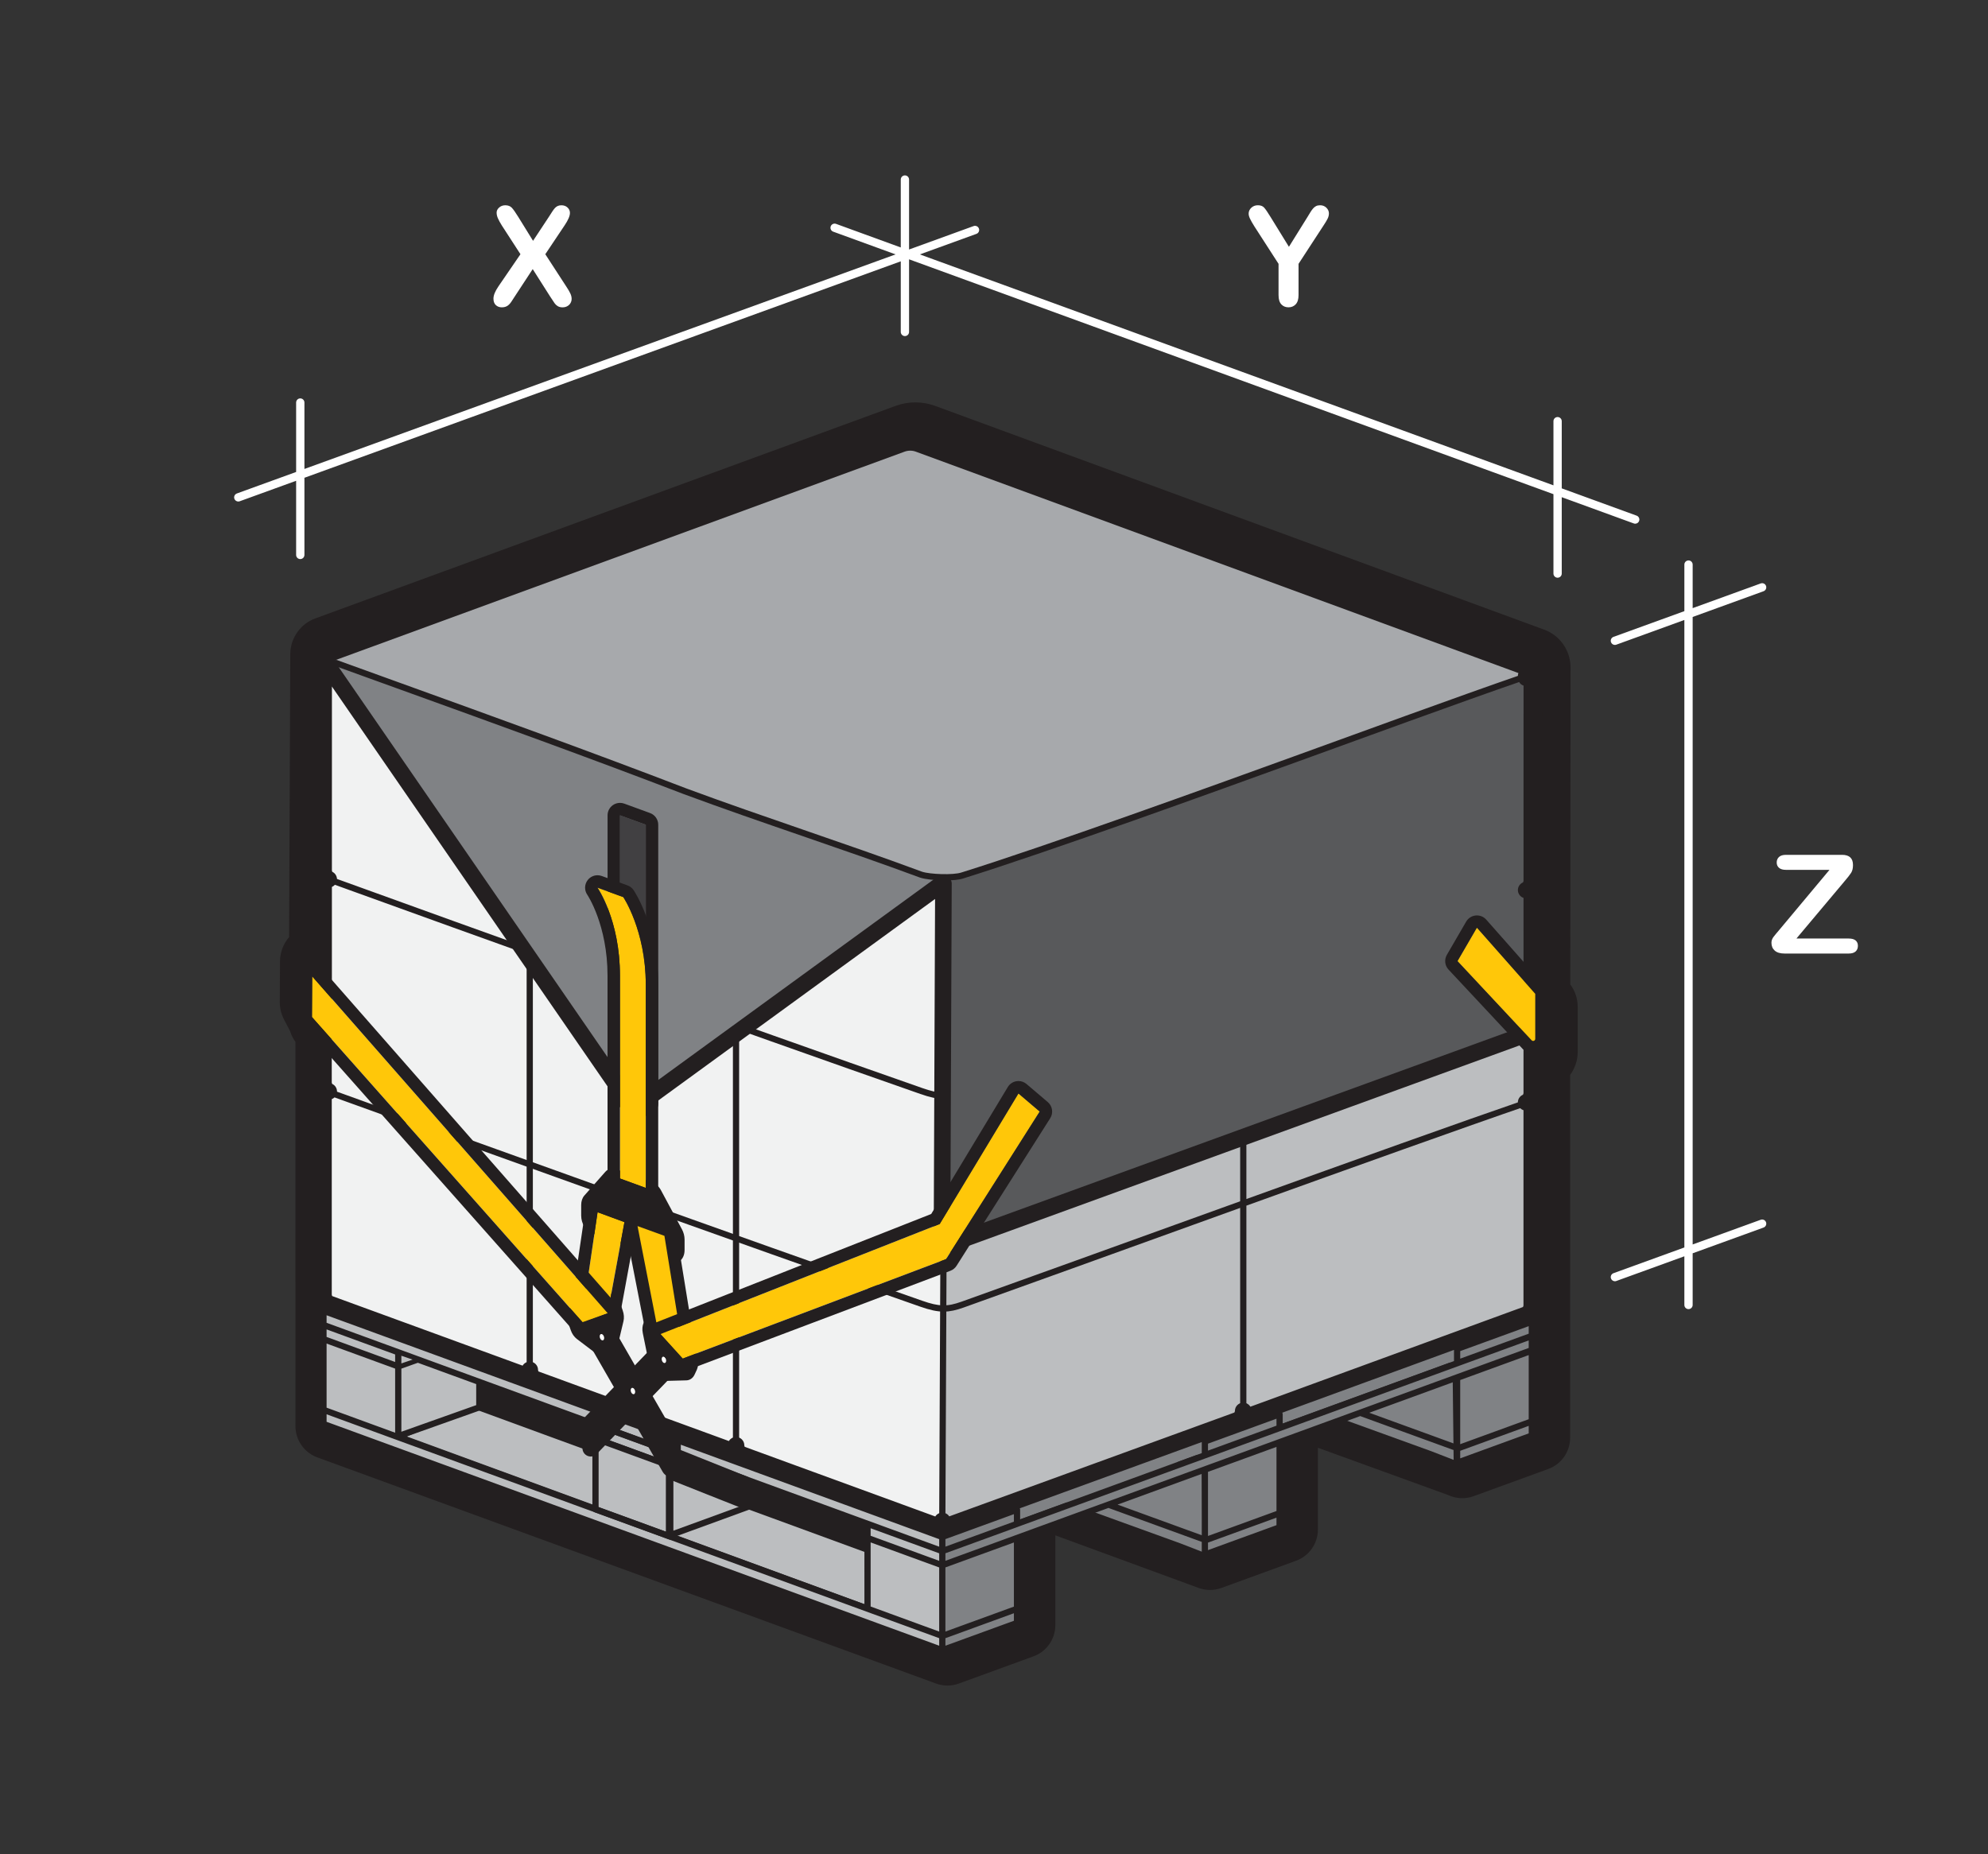 <?xml version="1.0" encoding="UTF-8"?>
<svg id="Layer_1" xmlns="http://www.w3.org/2000/svg" version="1.1" viewBox="0 0 679.328 633.719">
  <rect x="0" y="0" width="679.328" height="633.719" fill="#333333" stroke="none"/>
  <!-- Generator: Adobe Illustrator 29.2.1, SVG Export Plug-In . SVG Version: 2.1.0 Build 116)  -->
  <defs>
    <style>
      .st0, .st1, .st2 {
        fill: none;
      }

      .st3 {
        fill: #58595b;
      }

      .st4 {
        fill: #414042;
      }

      .st5 {
        fill: #231f20;
      }

      .st6 {
        fill: #bcbec0;
      }

      .st1 {
        stroke-width: 5.669px;
      }

      .st1, .st2 {
        stroke: #231f20;
        stroke-linecap: round;
        stroke-linejoin: round;
      }

      .st7 {
        fill: #f1f2f2;
      }

      .st2 {
        stroke-width: 14.173px;
      }

      .st8 {
        fill: #fff;
      }

      .st9 {
        fill: #ffc709;
      }

      .st10 {
        fill: #808285;
      }

      .st11 {
        fill: #a7a9ac;
      }
    </style>
  </defs>
  <path class="st2" d="M462.814-115.541"/>
  <path class="st1" d="M615.641,98.829"/>
  <path class="st5" d="M536.582,336.458l.091-108.37c0-5.742-3.624-10.921-9.02-12.889l-208.106-76.474c-4.352-1.588-9.146-1.589-13.497-.004l-198.286,72.64c-5.102,1.856-8.545,6.751-8.569,12.181l-.402,96.758c-1.981,2.286-3.096,5.201-3.114,8.261l-.076,13.931c-.009,2.073.494,4.139,1.454,5.972l2.086,3.989c.381,1.305.995,2.535,1.808,3.624l.009,131.384c0,4.743,2.993,9.022,7.445,10.648l211.187,77.205c1.331.526,2.733.793,4.168.793,1.33,0,2.638-.231,3.883-.686l25.525-9.303c4.462-1.623,7.46-5.905,7.46-10.654v-30.695l49,17.987c2.499.904,5.248.9,7.741-.009l25.525-9.303c4.462-1.623,7.46-5.905,7.46-10.654v-27.963l44.488,16.155c2.728,1.287,5.892,1.432,8.715.396l25.525-9.303c4.462-1.623,7.46-5.905,7.46-10.655v-4.909l.005-119.119c1.676-2.289,2.583-5.037,2.583-7.904v-15.381c0-2.769-.898-5.448-2.549-7.648h0Z"/>
  <path class="st10" d="M496.404,470.816l-42.609-14.191s-18.668,18.442-19.802,19.434l55.105,19.952,7.632,2.96-.326-28.154h0Z"/>
  <polygon class="st6" points="136.088 491.033 161.639 480.266 322.12 539.087 296.568 549.853 136.088 491.033"/>
  <path class="st5" d="M296.569,550.916c-.124,0-.248-.021-.366-.064l-160.48-58.821c-.41-.15-.687-.536-.696-.973-.011-.437.247-.835.649-1.005l25.551-10.767c.248-.104.527-.11.779-.019l160.48,58.821c.41.15.687.536.696.973.011.437-.247.835-.649,1.005l-25.551,10.767c-.132.056-.272.083-.413.083ZM138.989,490.963l157.552,57.749,22.677-9.556-157.552-57.749-22.677,9.556h0Z"/>
  <polygon class="st6" points="321.999 564.004 110.538 486.7 110.538 481.865 321.999 559.169 321.999 564.004"/>
  <polygon class="st6" points="228.597 524.853 256.029 514.842 256.03 491.017 228.597 501.027 228.597 524.853"/>
  <polygon class="st6" points="228.597 501.027 254.149 490.261 254.149 485.427 228.597 496.193 228.597 501.027"/>
  <path class="st5" d="M228.597,502.091c-.206,0-.411-.061-.588-.178-.297-.197-.476-.529-.476-.886v-4.835c.002-.428.258-.813.651-.979l25.551-10.766c.328-.138.705-.104,1.001.094.297.197.476.529.476.886v4.834c0,.428-.257.813-.65.979l-25.552,10.767c-.133.056-.273.084-.413.084ZM229.66,496.899v2.527l23.426-9.871v-2.526l-23.426,9.87Z"/>
  <polygon class="st6" points="136.088 490.859 163.787 481.011 163.787 463.72 151.545 461.652 136.088 460.24 136.088 490.859"/>
  <polygon class="st6" points="321.997 530.162 110.536 452.858 110.536 448.024 321.997 525.327 321.997 530.162"/>
  <polygon class="st6" points="136.088 467.034 110.536 457.693 110.536 452.858 136.088 462.199 136.088 467.034"/>
  <polygon class="st6" points="136.089 491.206 110.538 481.865 110.536 457.693 136.088 467.034 136.089 491.206"/>
  <path class="st10" d="M338.135,505.84c-5.265,8.107-10.336,16.398-15.965,24.243l201.273-73.458-29.808-12.605-151.147,55.147c-1.454,2.222-2.907,4.445-4.353,6.673h0Z"/>
  <path class="st5" d="M322.17,531.147c-.325,0-.642-.15-.847-.421-.282-.371-.289-.883-.017-1.263,4.102-5.718,7.977-11.781,11.724-17.645,1.4-2.19,2.8-4.381,4.213-6.558h0c1.448-2.229,2.901-4.453,4.355-6.677.125-.191.31-.338.525-.416l151.147-55.147c.25-.095.53-.086.778.019l29.808,12.604c.402.171.659.569.648,1.006s-.287.822-.698.972l-201.273,73.459c-.119.044-.242.065-.364.065v.002ZM339.027,506.419h0c-1.41,2.172-2.808,4.357-4.204,6.544-3.162,4.947-6.414,10.036-9.826,14.956l195.547-71.367-26.936-11.391-150.423,54.882c-1.388,2.123-2.775,4.247-4.158,6.376h0Z"/>
  <path class="st10" d="M410.664,502.314l-42.609-14.191s-18.668,18.442-19.802,19.434l55.105,19.952,7.632,2.96-.326-28.154h0Z"/>
  <path class="st10" d="M349.96,487.704c-.818,1.267-1.643,4.738-2.465,6.002l64.23,3.619v-4.838l-61.765-4.783h0Z"/>
  <path class="st10" d="M376.643,452.338c-.425.393-2.049,4.68-2.462,5.085l123.733,8.465v-4.838l-91.628-20.637c-.829.668-28.873,11.211-29.643,11.925Z"/>
  <polygon class="st10" points="322 534.983 523.443 461.462 523.444 456.625 322 530.145 322 534.983"/>
  <polygon class="st10" points="411.726 497.325 437.255 488.021 437.255 483.381 411.726 492.685 411.726 497.325"/>
  <polygon class="st10" points="411.724 531.334 437.254 522.03 437.254 517.192 411.725 526.496 411.724 531.334"/>
  <polygon class="st10" points="322 530.145 347.529 520.841 347.53 516.004 322 525.307 322 530.145"/>
  <polygon class="st10" points="321.999 564.008 347.528 554.704 347.528 549.867 321.999 559.17 321.999 564.008"/>
  <polygon class="st10" points="411.724 526.502 437.253 517.198 437.255 493.01 411.726 502.314 411.724 526.502"/>
  <polygon class="st10" points="321.998 559.17 347.527 549.867 347.529 525.679 322 534.983 321.998 559.17"/>
  <polygon class="st10" points="497.914 465.888 523.443 456.585 523.443 451.747 497.914 461.051 497.914 465.888"/>
  <polygon class="st10" points="497.912 499.963 523.442 490.66 523.442 485.822 497.913 495.126 497.912 499.963"/>
  <polygon class="st10" points="497.911 495.124 523.441 485.82 523.443 461.633 497.913 470.936 497.911 495.124"/>
  <polygon class="st6" points="229.043 501.015 203.491 491.674 203.491 486.84 229.042 496.18 229.043 501.015"/>
  <path class="st5" d="M229.043,502.078c-.123,0-.246-.021-.365-.065l-25.552-9.341c-.419-.153-.698-.552-.698-.998v-4.834c0-.347.17-.672.454-.871.286-.199.646-.247.975-.127l25.551,9.341c.419.153.697.552.698.998v4.834c0,.347-.169.672-.453.871-.182.127-.395.192-.609.192h-.001ZM204.555,490.931l23.425,8.563v-2.57l-23.425-8.563v2.57Z"/>
  <polygon class="st6" points="321.997 534.996 296.446 525.656 296.446 520.821 321.997 530.162 321.997 534.996"/>
  <polygon class="st6" points="229.044 525.188 203.492 515.847 203.491 491.674 229.043 501.015 229.044 525.188"/>
  <path class="st5" d="M228.837,499.808l-24.981-9.132c-.328-.12-.688-.073-.975.127-.284.199-.454.524-.454.871v24.173c.002.446.28.845.699.998l25.552,9.341c.119.044.242.065.365.065.215,0,.428-.065.609-.192.212-.149.36-.368.422-.614l26.318-9.604c.42-.153.699-.553.699-.999l-28.255-15.034h.001ZM204.555,493.194l22.979,8.4v21.909l-22.979-8.4v-21.909ZM254.966,514.099l-24.858,9.071v-21.562l24.858,12.491Z"/>
  <polygon class="st6" points="321.999 559.169 296.447 549.828 296.446 525.656 321.997 534.996 321.999 559.169"/>
  <path class="st7" d="M112.318,228.004c-.99-.362-1.792.446-1.792,1.804l.003,67.601c0,1.358.803,2.752,1.792,3.114-.99-.362-1.792.446-1.792,1.804l.003,67.601c0,1.358.803,2.752,1.793,3.114-.99-.362-1.792.446-1.792,1.804l.003,67.601c0,1.358.803,2.752,1.792,3.114l66.902,24.457c.99.362,1.792-.446,1.792-1.804,0,1.358.802,2.752,1.792,3.114l66.902,24.457c.99.362,1.792-.446,1.792-1.804,0,1.358.803,2.752,1.793,3.114l66.902,24.457c.974.356,1.763-.423,1.788-1.743.045,1.291.881,2.031,1.914,1.653l98.996-36.059c1.062-.388,1.923-1.804,1.923-3.163h.011c0,1.359.861,2.146,1.922,1.758l94.751-34.656c1.062-.388,1.923-1.804,1.923-3.163l.006-67.643c0-1.359-.86-2.146-1.922-1.758,1.062-.388,1.923-1.804,1.923-3.163l.006-67.643c0-1.359-.86-2.146-1.922-1.758,1.062-.388,1.923-1.804,1.923-3.163l.006-67.643c0-1.359-.861-2.146-1.922-1.758l-.004-.66c1.062-.388,1.923-1.804,1.923-3.163l-412.92-3.599c0,1.358.803,2.752,1.792,3.114"/>
  <path class="st6" d="M321.743,521.695c.974.356,1.763-.423,1.788-1.743.045,1.291.881,2.031,1.914,1.653l98.996-36.059c1.062-.388,1.923-1.804,1.923-3.163h.011c0,1.359.861,2.146,1.922,1.758l94.751-34.656c1.062-.388,1.923-1.804,1.923-3.163l.006-67.643c0-1.359-.86-2.146-1.922-1.758,1.062-.388,1.923-1.804,1.923-3.163l.006-67.643c0-1.359-.86-2.146-1.922-1.758,1.062-.388,1.923-1.804,1.923-3.163l.006-67.643c0-1.359-.861-2.146-1.922-1.758l-.004-.66c1.062-.388,1.923-1.804,1.923-3.163l-202.031,72.944"/>
  <path class="st5" d="M322.471,375.589c-2.343,0-4.761-.559-7.999-1.691-61.585-21.522-156.272-55.622-202.513-72.377-.552-.2-.837-.81-.637-1.362.2-.551.809-.836,1.361-.637,46.235,16.754,140.913,50.85,202.489,72.369,5.725,2,8.486,2.062,13.431.291,12.969-4.644,25.938-9.319,38.91-13.996,33.886-12.216,119.162-43.133,153.664-54.976.557-.189,1.16.105,1.351.66s-.105,1.16-.661,1.351c-34.485,11.837-119.755,42.752-153.633,54.965-12.973,4.677-25.944,9.354-38.914,13.998-2.606.933-4.696,1.405-6.85,1.405h.001Z"/>
  <path class="st5" d="M322.471,303.189c-2.343,0-4.76-.559-7.999-1.691-61.483-21.486-156.225-55.604-202.513-72.376-.552-.2-.837-.81-.637-1.362.2-.551.809-.837,1.361-.637,46.283,16.771,141.016,50.885,202.489,72.369,5.727,2.001,8.488,2.061,13.431.291,12.958-4.64,25.917-9.312,38.878-13.984,33.896-12.22,119.183-43.142,153.696-54.988.557-.189,1.16.105,1.351.66s-.105,1.16-.661,1.351c-34.496,11.841-119.776,42.76-153.665,54.978-12.963,4.673-25.923,9.346-38.882,13.986-2.605.933-4.696,1.405-6.85,1.405v-.002Z"/>
  <path class="st5" d="M229.803,505.013c-.328,0-.658-.058-.975-.173l-.528-.193c-.775-.288-1.433-.856-1.86-1.606l-24.768-43.024c-1.527-2.656-1.34-5.889.447-7.686.941-.947,2.233-1.393,3.562-1.221,1.599.209,3.063,1.282,4.021,2.944l21.305,37.01c.997.462,1.645,1.464,1.644,2.576l-.012,8.542c-.002.925-.454,1.791-1.213,2.32-.482.337-1.05.511-1.622.511h0ZM231.352,500.209l.007.012s-.005-.008-.007-.012Z"/>
  <path class="st5" d="M201.865,497.824c-.354,0-.712-.066-1.055-.204-1.069-.43-1.773-1.464-1.779-2.616l-.043-8.562c-.003-.739.281-1.451.795-1.982l23.492-24.354c.972-.979,2.271-1.425,3.592-1.252,1.598.209,3.063,1.281,4.02,2.944h0c1.528,2.653,1.342,5.885-.442,7.684l-26.539,27.477c-.545.563-1.285.865-2.04.865h-.001Z"/>
  <path class="st8" d="M216.823,474.893c.299.52.299,1.186,0,1.487s-.785.124-1.084-.396-.299-1.186,0-1.487.785-.124,1.084.396Z"/>
  <path class="st5" d="M230.4,431.611c-.402,0-.812-.072-1.216-.22l-26.896-9.832c-2.104-.769-3.689-3.391-3.689-6.1v-3.602c0-1.297.387-2.449,1.09-3.243l7.152-8.093c.945-1.069,2.33-1.411,3.704-.907l12.488,4.565c1.133.413,2.146,1.364,2.854,2.68l7.153,13.321c.57,1.063.886,2.295.888,3.467v3.604c0,1.653-.618,3.033-1.694,3.785-.544.381-1.178.574-1.834.574h0Z"/>
  <path class="st5" d="M227.184,471.989c-1.048,0-2.094-.523-2.952-1.48l-.828-.924c-.769-.856-1.327-1.999-1.574-3.216l-2.181-10.745c-.261-1.286-.15-2.541.312-3.531l.771-1.653c.495-1.063,1.379-1.762,2.424-1.917,1.185-.17,2.42.354,3.401,1.449l10.287,11.471c1.628,1.815,2.183,4.779,1.264,6.749l-.771,1.653c-.553,1.188-1.595,1.916-2.787,1.948l-7.281.195h-.085ZM234.774,465.858h0ZM225.058,453.481v.002-.002Z"/>
  <path class="st5" d="M217.855,414.812c-.999,0-1.983.352-2.765,1.022-1.164.996-1.702,2.542-1.408,4.045l7.048,36.088c.147.752.494,1.45,1.005,2.021l8.027,8.965c.929,1.038,2.23,1.633,3.57,1.633,1.376,0,2.671-.611,3.553-1.677.918-1.108,1.291-2.593,1.029-4.084l-6.674-41.11c-.247-1.522-1.298-2.79-2.747-3.316l-9.189-3.333c-.472-.171-.962-.255-1.449-.255h0Z"/>
  <path class="st8" d="M227.412,464.238c.299.52.299,1.186,0,1.487s-.785.124-1.084-.396-.299-1.186,0-1.487.785-.124,1.084.396Z"/>
  <path class="st5" d="M206.774,464.067c-.764,0-1.549-.279-2.262-.819l-7.396-5.605c-.906-.686-1.644-1.75-2.077-2.995l-.782-2.252h0c-.962-2.771-.138-5.549,1.878-6.323l10.451-4.014c.799-.305,1.706-.26,2.554.135,1.243.577,2.318,1.879,2.875,3.48l.783,2.251c.43,1.234.52,2.533.252,3.656l-2.214,9.295c-.309,1.294-1.085,2.266-2.13,2.667l-.841.323c-.351.135-.719.201-1.091.201h0Z"/>
  <path class="st9" d="M213.385,417.706l-9.189-3.385-5.359,36.47c-.131.595.367,1.319.793,1.154l8.027-3.097,5.727-31.142h.001Z"/>
  <path class="st5" d="M204.196,414.321l9.189,3.385-5.727,31.142-8.027,3.097c-.042.016-.084.024-.127.024-.391,0-.785-.642-.666-1.178l5.359-36.47M204.197,410.069c-.755,0-1.507.201-2.172.596-1.102.654-1.849,1.77-2.036,3.038l-5.346,36.384c-.264,1.497.145,3.087,1.114,4.293.941,1.17,2.306,1.842,3.746,1.842.569,0,1.127-.104,1.659-.309l8.026-3.096c1.38-.532,2.384-1.743,2.651-3.198l5.727-31.142c.374-2.035-.771-4.044-2.712-4.759l-9.189-3.385c-.476-.176-.974-.262-1.47-.262h0l.002-.002Z"/>
  <path class="st8" d="M205.149,456.1c-.299.301-.299.967,0,1.487s.785.698,1.084.396.299-.967,0-1.487-.785-.698-1.084-.396Z"/>
  <path class="st5" d="M205.149,456.1h.01-.01Z"/>
  <polygon class="st5" points="254.877 514.578 229.338 504.357 229.338 495.815 254.877 506.036 254.877 514.578"/>
  <path class="st5" d="M254.877,515.994c-.178,0-26.065-10.321-26.065-10.321-.538-.215-.891-.736-.891-1.315v-8.542c0-.471.233-.91.622-1.174.39-.263.884-.317,1.321-.142l25.539,10.22c.538.215.891.736.891,1.315v8.542c0,.471-.233.91-.622,1.174-.238.161-.516.243-.795.243h0ZM230.755,503.399l22.705,9.085v-5.489l-22.705-9.085v5.489Z"/>
  <path class="st5" d="M181.023,469.275c-.587,0-1.063-.477-1.063-1.063v-202.912c0-.587.477-1.063,1.063-1.063s1.063.476,1.063,1.063v202.912c0,.587-.477,1.063-1.063,1.063Z"/>
  <path class="st5" d="M321.997,520.787c-.587,0-1.063-.476-1.063-1.062l.959-217.746c0-.587.477-1.063,1.063-1.063s1.063.476,1.063,1.063l-.959,217.746c0,.587-.477,1.062-1.063,1.062h0Z"/>
  <path class="st5" d="M522.528,376.576c-.19-.556-.794-.85-1.351-.661-20.775,7.131-59.977,21.185-95.27,33.902v-110.183c0-.587-.477-1.063-1.063-1.063s-1.063.476-1.063,1.063v110.95c-22.475,8.1-43.167,15.586-56.223,20.292-12.987,4.682-25.972,9.363-38.955,14.012-4.942,1.771-7.704,1.712-13.431-.291-61.474-21.482-156.206-55.598-202.489-72.368-.553-.197-1.161.086-1.361.637-.2.552.085,1.162.637,1.362,46.288,16.772,141.029,50.89,202.513,72.377,3.239,1.132,5.657,1.69,8,1.69,2.153,0,4.243-.472,6.849-1.405,12.984-4.649,25.971-9.331,38.959-14.014,12.915-4.656,33.306-12.032,55.502-20.032v68.993c0,.587.477,1.062,1.063,1.062s1.063-.476,1.063-1.062v-69.76c35.471-12.782,75.054-26.974,95.959-34.15.556-.191.852-.796.661-1.351h0Z"/>
  <path class="st5" d="M251.51,495.043c-.587,0-1.063-.477-1.063-1.063v-206.115c0-.587.477-1.063,1.063-1.063s1.063.476,1.063,1.063v206.115c0,.587-.477,1.063-1.063,1.063Z"/>
  <path class="st10" d="M308.165,151.705l-198.288,72.641c-.661.241-1.103.868-1.106,1.572l-.521,127.157,2.277,1.52.029-129.093,101.318,147.003,8.811,3.221,100.823-73.416,202.063-71.893c0-1-.624-1.894-1.563-2.236l-208.108-76.474c-1.852-.675-3.883-.676-5.735-.001h0Z"/>
  <path class="st11" d="M309.684,150.705l-198.288,72.641c-.661.241-1.103.868-1.106,1.572l1.786-.415,115.165,42.932,75.194,26.378c11.933,5.663,23.486,6.436,28.772,4.494,28.136-10.339,173.053-61.111,191.63-68.367,2.196-.858.776-2.727.69-2.758l-208.108-76.474c-1.852-.675-3.883-.676-5.735-.001v-.002Z"/>
  <path class="st3" d="M322.392,299.67l-.509,126.457,202.064-73.545.123-122.885c0-.833-153.893,55.599-190.402,68.044-7.074,2.411-11.276,1.929-11.276,1.929h0Z"/>
  <path class="st5" d="M321.883,428.962c-.576,0-1.146-.176-1.631-.517-.758-.533-1.207-1.403-1.204-2.33l.479-118.856-97.173,70.758c-.765.557-1.755.697-2.643.371l-8.811-3.222c-.552-.201-1.027-.569-1.36-1.054l-96.15-139.506-.027,119.989c0,1.045-.576,2.006-1.499,2.499-.922.491-2.042.438-2.91-.143l-2.277-1.521c-.791-.528-1.265-1.418-1.261-2.369l.521-127.157c.008-1.881,1.201-3.578,2.969-4.224l198.285-72.64c2.48-.902,5.207-.901,7.682,0l208.113,76.476c.879.321,1.641.87,2.221,1.573.186.083.373.191.56.332.715.535,1.139,1.38,1.139,2.273l-.122,122.888c-.002,1.19-.747,2.254-1.865,2.661l-202.064,73.545c-.315.114-.644.171-.97.171l-.002.003ZM322.383,299.163c.579,0,1.152.178,1.639.521.753.534,1.199,1.401,1.196,2.325l-.484,120.062,196.381-71.476.118-119.057c-.178-.235-.319-.497-.418-.779l-207.892-76.394c-1.218-.444-2.563-.443-3.789,0l-194.94,71.414,99.503,144.369,6.543,2.393,99.601-72.526c.22-.159.461-.287.717-.378l.874-.312c.31-.11.632-.165.952-.165v.003Z"/>
  <polygon class="st4" points="220.682 377.152 211.871 373.931 211.866 278.665 220.677 281.886 220.682 377.152"/>
  <path class="st5" d="M211.866,278.665l8.811,3.221.005,95.266-8.811-3.221-.005-95.266M211.866,274.413c-.86,0-1.713.261-2.437.767-1.138.796-1.815,2.096-1.815,3.485l.005,95.266c0,1.785,1.115,3.38,2.792,3.993l8.811,3.221c.474.173.968.258,1.46.258.86,0,1.712-.261,2.437-.767,1.138-.796,1.815-2.097,1.815-3.485l-.005-95.266c0-1.785-1.115-3.38-2.792-3.993l-8.811-3.221c-.474-.173-.968-.259-1.46-.259h0Z"/>
  <path class="st9" d="M220.668,406.015l-8.811-3.221s-.002-50.161-.002-69.281-7.67-30.11-7.67-30.11l8.811,3.221s7.669,11.452,7.67,29.833c0,18.381.002,69.558.002,69.558Z"/>
  <path class="st5" d="M204.185,303.404l8.811,3.221s7.669,11.452,7.67,29.833c0,18.38.002,69.558.002,69.558l-8.811-3.221s-.001-50.161-.002-69.281-7.67-30.11-7.67-30.11M204.186,299.152c-1.293,0-2.549.591-3.37,1.659-1.128,1.465-1.179,3.491-.128,5.011h0c.069.101,6.915,10.307,6.916,27.693l.002,69.281c0,1.785,1.115,3.38,2.792,3.993l8.811,3.221c.474.173.968.258,1.46.258.86,0,1.712-.261,2.437-.767,1.138-.796,1.815-2.097,1.815-3.485l-.002-69.558c0-19.449-8.047-31.687-8.389-32.199-.501-.748-1.227-1.318-2.073-1.628l-8.811-3.221c-.478-.175-.971-.259-1.459-.259h0Z"/>
  <polygon class="st9" points="355.286 379.92 348.019 373.739 321.107 418.356 225.724 455.963 233.332 464.335 323.285 430.355 355.286 379.92"/>
  <path class="st5" d="M504.687,317.133l19.925,22.556v15.38c0,.431-.352.713-.717.713-.182,0-.367-.07-.514-.227l-25.288-27.066,6.594-11.357M504.688,312.881c-.139,0-.279.007-.42.021-1.36.135-2.572.915-3.258,2.096l-6.594,11.357c-.941,1.621-.71,3.668.57,5.038l25.288,27.066c.936,1.002,2.256,1.576,3.621,1.576,2.74,0,4.969-2.227,4.969-4.965v-15.38c0-1.037-.379-2.038-1.065-2.815l-19.925-22.556c-.811-.918-1.974-1.437-3.186-1.437h0Z"/>
  <path class="st5" d="M322.956,300.916c-3.28,0-6.779-.367-8.589-.97-13.522-5.007-27.16-9.71-40.35-14.259-13.2-4.552-26.851-9.26-40.361-14.264-31.976-12.298-65.533-24.419-97.985-36.142-7.128-2.575-14.2-5.129-21.188-7.661-.552-.2-.837-.81-.637-1.362.199-.551.808-.838,1.361-.637,6.986,2.532,14.058,5.086,21.185,7.66,32.463,11.726,66.03,23.851,98.015,36.152,13.477,4.991,27.114,9.694,40.304,14.243,13.2,4.553,26.851,9.26,40.361,14.264,2.689.896,10.652,1.204,13.435.277,29.632-9.26,85.776-29.589,113.727-39.728,17.42-6.319,58.43-21.295,76.605-27.533.557-.188,1.161.105,1.351.66s-.105,1.16-.661,1.351c-18.157,6.232-59.158,21.205-76.57,27.521-27.973,10.147-84.14,30.484-113.798,39.753-1.406.469-3.744.675-6.204.675h-.001Z"/>
  <line class="st0" x1="432.049" y1="550.916" x2="432.049" y2="550.916"/>
  <path class="st5" d="M526.287,233.409c0-.994-.245-1.907-.698-2.662.441-.889.694-1.895.694-2.919l-6.877,1.28c-.455.512-.72,1.183-.716,1.899l.004.661c.006.923.46,1.785,1.218,2.312.22.153.458.272.705.356l-.007,66.717c0,.195-.113.444-.208.559-1.062.456-1.714,1.496-1.715,2.601,0,.324.055.653.172.975.307.839.967,1.445,1.751,1.712l-.006,66.717c0,.191-.116.444-.209.559-1.062.456-1.714,1.496-1.714,2.602,0,.323.055.652.173.975.306.838.966,1.444,1.749,1.711l-.006,66.718c0,.188-.111.435-.203.552l-93.122,34.062c-.498-.831-1.41-1.389-2.447-1.389-1.565,0-2.835,1.27-2.835,2.835,0,.191-.109.436-.203.553l-97.414,35.481c-.507-.776-1.386-1.283-2.381-1.283h-.024c-.994.008-1.868.535-2.368,1.322l-65.099-23.799c-.072-.12-.156-.334-.156-.534,0-1.565-1.27-2.835-2.835-2.835-1.036,0-1.941.556-2.437,1.385l-65.06-23.783c-.071-.12-.156-.334-.156-.534,0-1.565-1.27-2.835-2.835-2.835-1.036,0-1.941.556-2.437,1.385l-13.735-5.021-8.405-3.073-42.918-15.689c-.072-.12-.156-.334-.156-.534l-.002-66.769c.726-.288,1.329-.872,1.618-1.663.118-.321.174-.651.173-.974,0-1.075-.617-2.089-1.627-2.563-.074-.117-.166-.341-.166-.55v-66.769c.724-.288,1.328-.872,1.616-1.663.118-.321.174-.651.173-.974,0-1.075-.617-2.089-1.627-2.563-.074-.116-.166-.34-.166-.549v-66.769c.724-.288,1.327-.872,1.616-1.662.156-.426.203-.865.156-1.287.091-.736-.115-1.466-.546-2.043l-1.218-1.369c0-.017-.009-.032-.009-.049v.049l-5.67-.049c0,1.026.245,2.029.673,2.914-.438.756-.676,1.669-.676,2.665l.003,67.601c0,.891.185,1.765.514,2.559-.334.691-.513,1.494-.513,2.358l.003,67.601c0,.891.185,1.765.514,2.559-.335.691-.514,1.494-.514,2.359l.004,67.601c0,1.883.829,3.683,2.101,4.82-.205.199-.329.469-.329.759v38.677c.002.446.28.845.699.998l211.461,77.304s.005,0,.008,0c.115.041.235.068.356.068.054,0,.106-.02.16-.028.057-.009.115-.012.17-.03.011-.004.023-.002.034-.006l25.53-9.304c.419-.153.699-.553.699-.999v-4.846l.002-23.45,30.213-11.027c.03.015.052.04.084.052l31.771,11.563v4.338c0,.347.17.672.454.871.181.127.395.192.609.192.123,0,.246-.021.364-.064l25.529-9.304c.419-.153.698-.552.699-.999v-4.854l.003-23.515,26.48-9.664,31.685,11.532c.12.044.242.064.363.064h.003l-.002,4.371c0,.347.17.672.454.871.181.127.395.192.609.192.123,0,.246-.021.364-.064l25.529-9.305c.419-.153.698-.552.699-.999v-4.837c0-.008,0-.016-.002-.024l.003-24.165c0-.032-.009-.063-.012-.095.002-.026.012-.05.012-.076v-4.838c0-.009-.003-.017-.003-.025,0-.005.002-.009.002-.014l.002-4.838c0-.301-.133-.58-.353-.78,1.281-1.155,2.114-2.934,2.114-4.787l.006-67.644c0-.862-.186-1.665-.53-2.355.34-.798.531-1.674.531-2.564l.006-67.644c0-.863-.186-1.666-.531-2.356.341-.798.531-1.673.531-2.564l.007-67.644.003-.005ZM320.934,535.739v21.909l-23.425-8.563v-21.909l23.425,8.563ZM297.508,524.912v-2.57l23.426,8.563v2.57l-23.426-8.563ZM111.6,449.544l25.552,9.341,12.341,4.511,13.231,4.837,4.121,1.506,154.089,56.331v2.571l-154.462-56.467-.099-.036-1.522-.556-3.901-1.426-15.023-5.492h0l-3.223-1.178-31.104-11.37v-2.571h0ZM142.787,465.78l19.937,7.288v7.193l-25.571,9.092v-21.569l5.636-2.003h-.002ZM137.151,466.004v-2.626l3.839,1.313-3.839,1.313ZM164.143,482.013c.424-.151.707-.552.707-1.002v-7.165l130.531,47.718v4.091l.002,22.653-156.643-57.264,25.403-9.031h0ZM111.6,454.379l14.055,5.138,9.371,3.426v2.57l-23.426-8.563v-2.57h0ZM111.6,459.213l23.425,8.563v21.909l-13.162-4.811-10.263-3.752v-21.909ZM320.935,562.194v.29l-209.335-76.526v-2.571l209.335,76.526v2.281h0ZM496.851,461.379v3.819l-58.533,21.362v-3.18c0-.193-.055-.376-.15-.537l58.683-21.464h0ZM412.789,493.428l23.403-8.529v2.378l-23.403,8.529v-2.378ZM410.663,492.879v3.776l-62.07,22.653v-3.304c0-.168-.041-.33-.114-.476l62.185-22.65h0ZM323.063,526.052l23.402-8.529v2.562l-23.402,8.541v-2.573h0ZM346.465,553.96l-23.403,8.529v-2.575l9.582-3.492,13.821-5.037v2.575h0ZM346.465,549.122l-23.403,8.529v-21.924l23.404-8.529v21.925h0ZM410.661,524.734l-28.78-10.475,28.783-10.505-.003,20.979h0ZM436.191,521.286l-23.403,8.529v-2.569l23.403-8.529v2.569ZM436.191,516.448l-23.403,8.529v-21.918l23.404-8.529v21.919h0ZM467.903,482.864l28.948-10.565-.003,21.1-28.945-10.535ZM522.379,489.915l-23.403,8.53v-2.575l23.403-8.529v2.574ZM522.378,485.076l-23.403,8.529v-21.925l23.404-8.529v21.925h0ZM522.38,460.719l-199.316,72.744v-2.574l24.83-9.049c.028-.01.051-.03.078-.043l174.409-63.654v2.575h-.001ZM522.38,455.841l-23.403,8.529v-2.575l23.403-8.529v2.575Z"/>
  <path class="st9" d="M498.093,328.49l25.288,27.066c.441.472,1.231.16,1.231-.486v-15.38l-19.925-22.556-6.594,11.357h0Z"/>
  <polygon class="st9" points="199.054 451.903 207.658 448.848 106.673 333.694 106.597 347.612 199.054 451.903"/>
  <path class="st5" d="M106.673,333.694l100.985,115.155-8.604,3.055-92.457-104.29.076-13.919M106.672,329.441c-.498,0-1.001.088-1.486.269-1.655.618-2.755,2.194-2.765,3.96l-.076,13.919c-.006,1.047.375,2.06,1.07,2.844l92.457,104.29c.822.927,1.988,1.431,3.182,1.431.476,0,.957-.08,1.422-.245l8.604-3.055c1.328-.472,2.337-1.571,2.692-2.935.355-1.364.011-2.816-.918-3.875l-100.985-115.155c-.823-.939-1.996-1.449-3.198-1.449h.001Z"/>
  <path class="st9" d="M217.854,419.064l9.189,3.333,6.68,41.146c.131.691-.366,1.051-.793.575l-8.027-8.965-7.048-36.088h0Z"/>
  <g>
    <path class="st8" d="M601.663,416.899l-23.256,8.443v-214.472l24.223-8.794c.736-.267,1.116-1.08.849-1.815-.267-.735-1.082-1.116-1.815-.849l-23.256,8.443v-14.888c0-.783-.634-1.417-1.417-1.417s-1.417.634-1.417,1.417v15.917l-24.222,8.794c-.736.267-1.116,1.08-.849,1.815.209.576.753.935,1.332.935.161,0,.324-.027.483-.086l23.255-8.443v214.472l-24.222,8.793c-.736.267-1.116,1.08-.849,1.815.209.576.753.935,1.332.935.161,0,.324-.027.483-.086l23.255-8.442v16.639c0,.783.634,1.417,1.417,1.417s1.417-.634,1.417-1.417v-17.667l24.223-8.794c.736-.267,1.116-1.08.849-1.815-.267-.736-1.082-1.115-1.815-.849h0Z"/>
    <path class="st8" d="M558.291,178.908c.16.058.324.086.485.086.578,0,1.122-.357,1.332-.933.268-.735-.111-1.549-.847-1.817l-25.592-9.329v-22.96c0-.783-.634-1.417-1.417-1.417s-1.417.634-1.417,1.417v21.927l-216.512-78.928,19.335-7.019c.736-.267,1.116-1.08.849-1.815-.267-.735-1.083-1.118-1.815-.849l-22.053,8.006v-23.911c0-.783-.634-1.417-1.417-1.417s-1.417.634-1.417,1.417v23.213l-22.121-8.064c-.736-.266-1.55.111-1.817.847s.111,1.549.847,1.817l21.318,7.771-202.006,73.336v-22.701c0-.783-.634-1.417-1.417-1.417s-1.417.634-1.417,1.417v23.73l-20.252,7.352c-.736.267-1.116,1.08-.849,1.815.209.576.753.935,1.332.935.161,0,.324-.027.483-.086l19.285-7.001v25.341c0,.783.634,1.417,1.417,1.417s1.417-.634,1.417-1.417v-26.37l203.779-73.98v24.131c0,.783.634,1.417,1.417,1.417s1.417-.634,1.417-1.417v-24.822l220.196,80.271v27.14c0,.783.634,1.417,1.417,1.417s1.417-.634,1.417-1.417v-26.107l24.621,8.975h.002Z"/>
  </g>
  <path class="st8" d="M170.3,97.91l7.547-11.022-6.351-9.803c-.599-.951-1.047-1.768-1.346-2.451-.3-.682-.449-1.338-.449-1.967,0-.645.288-1.224.863-1.737s1.276-.771,2.105-.771c.951,0,1.691.28,2.221.841.528.56,1.261,1.599,2.197,3.117l5.062,8.192,5.407-8.192c.444-.69.824-1.28,1.139-1.771s.618-.897.909-1.22.617-.563.979-.725c.359-.161.778-.242,1.254-.242.858,0,1.561.258,2.105.771.544.514.816,1.124.816,1.829,0,1.028-.591,2.424-1.771,4.188l-6.65,9.94,7.156,11.022c.645.966,1.112,1.768,1.404,2.404.291.637.437,1.239.437,1.807,0,.537-.13,1.027-.391,1.473-.262.444-.63.798-1.104,1.059-.476.26-1.013.391-1.611.391-.644,0-1.188-.135-1.634-.402-.444-.269-.805-.603-1.081-1.001-.276-.399-.79-1.174-1.542-2.324l-5.937-9.343-6.305,9.619c-.491.767-.84,1.304-1.048,1.61-.207.307-.456.606-.747.897s-.637.521-1.036.69c-.398.169-.866.253-1.403.253-.828,0-1.516-.253-2.06-.76-.545-.506-.816-1.242-.816-2.209,0-1.135.56-2.522,1.68-4.164h0Z"/>
  <path class="st8" d="M436.897,100.877v-10.7l-8.237-12.771c-.722-1.15-1.231-2.048-1.53-2.692-.3-.645-.449-1.204-.449-1.68,0-.782.303-1.457.909-2.025.605-.567,1.354-.852,2.243-.852.936,0,1.646.265,2.129.794s1.208,1.585,2.175,3.164l6.305,10.24,6.374-10.24c.383-.629.705-1.158.967-1.588.26-.429.548-.832.862-1.208.314-.375.663-.663,1.047-.862s.852-.3,1.404-.3c.858,0,1.576.28,2.151.841.575.56.862,1.208.862,1.944,0,.598-.146,1.196-.437,1.795-.292.598-.791,1.426-1.496,2.484l-8.445,12.955v10.7c0,1.396-.321,2.439-.966,3.13s-1.466,1.035-2.462,1.035c-1.013,0-1.834-.342-2.463-1.023-.629-.683-.943-1.729-.943-3.142h0Z"/>
  <path class="st8" d="M607.836,318.037l17.327-20.732h-14.888c-1.044,0-1.829-.23-2.358-.69s-.794-1.065-.794-1.817c0-.782.265-1.415.794-1.898s1.314-.725,2.358-.725h19.19c2.485,0,3.729,1.158,3.729,3.475,0,1.104-.207,1.986-.622,2.646-.414.66-1.25,1.727-2.508,3.199l-16.199,19.282h17.856c1.059,0,1.848.219,2.37.656.521.438.782,1.047.782,1.829,0,.813-.262,1.458-.782,1.934-.522.476-1.312.713-2.37.713h-21.906c-1.488,0-2.608-.334-3.36-1.001s-1.127-1.561-1.127-2.681c0-.384.061-.736.184-1.059s.288-.625.495-.909c.207-.283.494-.645.862-1.081.368-.438.69-.817.967-1.14h0Z"/>
  <path class="st5" d="M348.019,373.739l7.267,6.181-32,50.434-89.954,33.98-7.608-8.372,95.383-37.607,26.912-44.617M348.019,369.487c-.228,0-.456.018-.684.055-1.231.201-2.312.932-2.957,2l-26.169,43.385-94.045,37.079c-1.3.512-2.265,1.631-2.582,2.991-.317,1.361.055,2.79.994,3.824l7.608,8.372c.822.904,1.972,1.393,3.148,1.393.504,0,1.012-.09,1.501-.275l89.954-33.98c.862-.326,1.594-.922,2.088-1.7l32-50.434c1.136-1.79.779-4.143-.835-5.517l-7.267-6.181c-.774-.659-1.753-1.013-2.755-1.013h.001Z"/>
</svg>